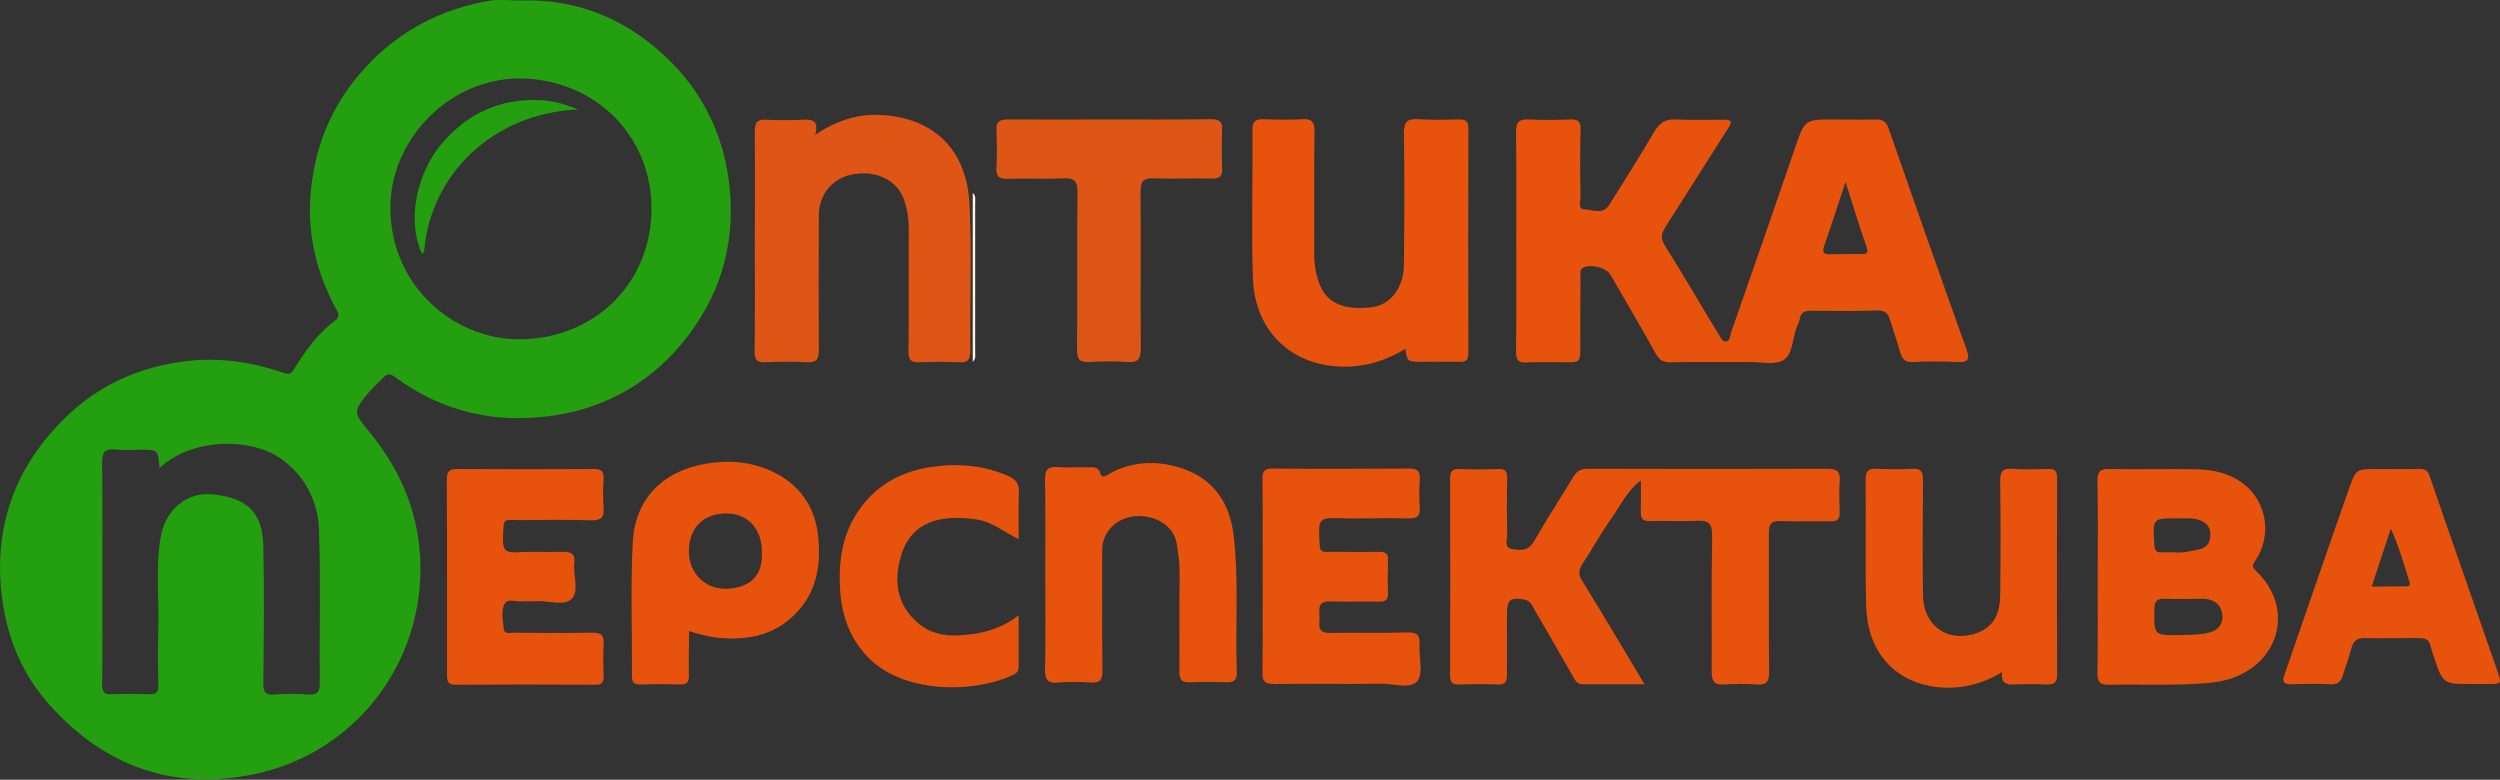 <?xml version="1.0" encoding="utf-8"?>
<!-- Generator: Adobe Illustrator 24.1.2, SVG Export Plug-In . SVG Version: 6.00 Build 0)  -->
<svg version="1.1" id="_Слой_1" xmlns="http://www.w3.org/2000/svg" xmlns:xlink="http://www.w3.org/1999/xlink" x="0px"
	 y="0px" viewBox="0 0 1023.4 319.2" style="enable-background:new 0 0 1023.4 319.2;" xml:space="preserve">
<rect x="0" y="0" width="1023.4" height="319.2" fill="#333333" stroke="none"/>
<style type="text/css">
	.st0{fill:#239F10;}
	.st1{fill:#DE5516;}
	.st2{fill:#E7520D;}
	.st3{fill:#FEF3E2;}
	.st4{fill:#DE5615;}
</style>
<g>
	<path class="st0" d="M212.8,0.2c24.7-0.9,45.5,8.5,62.5,25.8c12.5,12.8,20.1,28.3,22.8,46.2c3.6,24.3-1.9,46.4-16.7,65.6
		c-13.7,17.8-32.1,28.9-54.7,32.3c-23.8,3.5-45.5-1.4-64.9-15.7c-1.8-1.3-3-1.7-4.7,0c-2,2.2-4.4,4.1-6.3,6.4
		c-6.3,7.7-6.2,8.1,0.3,15.9c15.3,18.4,22.7,39.7,20.7,63.6c-3.2,37.4-30.1,68.8-67.7,76.6c-33,6.9-61-3.1-83.4-27.9
		C9.4,276.7,2.9,261.5,0.8,244.4c-3.6-28.9,5.4-53.4,26-73.5c13.6-13.3,30.3-20.8,49.6-23.1c13.8-1.6,26.8,0.5,39.7,4.8
		c2,0.7,3,0.7,4.2-1.4c4.6-7.4,9.6-14.6,16.8-19.9c2.5-1.9,1.2-3.6,0.1-5.5c-7.3-13.8-11.1-28.6-10.2-44.2
		c1.2-20.5,8.4-38.6,22.6-54c14-15.2,31.2-24,51.3-27.4C204.7-0.3,208.8,0.2,212.8,0.2z M65.3,191.6c-0.6-7.5-0.6-7.5-7.6-7.5
		c-3.5,0-7,0.3-10.5-0.1c-4.1-0.4-5.4,0.9-5.4,5.2c0.2,17.5,0.1,35,0.1,52.5c0,12.8,0.1,25.6-0.1,38.5c0,3.1,0.8,4.1,3.9,4
		c5.2-0.2,10.3-0.2,15.5,0c2.9,0.1,3.7-1,3.6-3.7c-0.1-7.7-0.2-15.3,0-23c0.4-12.4-1.1-24.9,0.9-37.3c1.8-11.4,10.8-19.1,21.7-17.8
		c13.5,1.5,20.1,7,20.4,21.1c0.4,18.6,0.2,37.3,0,56c0,3.5,0.6,5.2,4.6,4.8c4.6-0.4,9.3-0.3,14,0c3.4,0.2,4.5-0.9,4.5-4.4
		c-0.2-21,0.4-42-0.3-62.9c-0.4-11.5-5.3-21.6-15-28.8C103.8,179.2,78.9,178.8,65.3,191.6z M212.9,32.1c-29.2,0.1-51.6,24.5-53,49.9
		c-1.8,33.9,25.6,57.4,53.5,56.9c30.2-0.5,53.1-23,53.3-53.2C266.9,56.1,244.1,32.5,212.9,32.1z"/>
	<path class="st1" d="M333.7,55.2c9.2-6.2,18-8.7,27.3-8.1c22.2,1.3,34.9,15.1,35.9,36.7c0.9,20,0.1,40,0.3,60c0,3.5-1,4.7-4.5,4.5
		c-5.3-0.2-10.7-0.3-16,0c-3.7,0.2-4.9-0.9-4.8-4.7c0.2-16.8,0-33.7,0.1-50.5c0-3.7-0.6-7.3-1.7-10.7c-2.7-8.4-11-12.7-20.8-11.1
		c-8.3,1.3-14.2,8-14.3,16.5c-0.1,18.5-0.1,37,0,55.5c0,3.9-1.1,5.2-5,5c-5.5-0.3-11-0.3-16.5,0c-3.7,0.2-4.9-0.9-4.8-4.7
		c0.2-14.7,0.1-29.3,0.1-44c0-15.3,0.1-30.7,0-46c0-3.4,0.9-4.8,4.5-4.6c5.2,0.3,10.3,0.2,15.5,0C332.4,48.9,335.3,49.1,333.7,55.2z
		"/>
	<path class="st2" d="M805,143c-10.8-30.1-21.4-60.3-31.9-90.5c-0.9-2.6-2.3-3.6-5-3.6c-5.7,0.2-11.3,0-17,0
		c-12.4,0-12.3,0-16.3,11.7c-8.6,25.1-17.3,50.2-26.1,75.3c-0.5,1.4-0.4,3.9-2.3,3.9c-1.6,0-2.3-2.2-3.2-3.5
		c-7.2-11.8-14.1-23.8-21.5-35.5c-2-3.1-1.7-5.1,0.1-7.9c8.6-13.5,17.1-27.1,25.7-40.5c1.8-2.7,1.2-3.4-1.7-3.4
		c-6.7,0-13.3,0.2-20-0.1c-4.2-0.2-6.5,1.5-8.6,5c-5.9,10.1-12.2,20-18.4,29.9c-2.6,4.2-6.7,2.1-10,1.9c-3.2-0.1-1.8-3.4-1.8-5.3
		c-0.2-9.2-0.2-18.3,0-27.5c0.1-3.1-1-4.1-4-4c-5.7,0.2-11.3,0.3-17,0c-4.1-0.2-5.5,1-5.4,5.3c0.2,14.8,0.1,29.7,0.1,44.5
		c0,0,0,0,0,0c0,15,0.1,30-0.1,45c0,3.2,0.5,4.9,4.3,4.7c5.1-0.3,10.3-0.1,15.5-0.1c6.5,0,6.5,0,6.5-6.3c0-9.5,0-19,0.1-28.5
		c0-1.4-0.6-3,1.2-4c2.9-1.5,9.4,0.1,11,2.9c6.2,10.7,12.5,21.4,18.5,32.2c1.5,2.7,3.1,3.8,6.2,3.7c10.8-0.2,21.7,0,32.5-0.1
		c4.7,0,10.2,1.3,13.7-0.8c3.7-2.2,3.6-8.4,5.2-12.9c0.4-1.2,1.2-2.4,1.4-3.7c0.4-3.1,2.2-3.6,4.9-3.6c9,0.1,18,0.2,27-0.1
		c3-0.1,4.2,1.2,5,3.6c1.5,4.6,3,9.1,4.3,13.7c0.8,2.7,2.1,4,5.2,3.8c6-0.3,12-0.3,18,0C805.6,148.5,806.5,147.3,805,143z
		 M762.2,104c-4.3,0-8.6,0-12.9,0.1c-2.8,0.1-3.5-0.8-2.5-3.6c2.9-8.3,5.6-16.7,8.7-26c3,9.6,5.7,18.3,8.7,26.9
		C764.9,103.8,763.9,104,762.2,104z"/>
	<path class="st2" d="M601.1,52.4c0-2.6-1-3.5-3.5-3.5c-5.7,0.1-11.3,0.3-17-0.1c-4.5-0.3-5.9,1-5.9,5.7c0.3,18,0.2,36,0,54
		c-0.1,9.3-5.5,16.4-13.3,17.3c-9.4,1-18.2-0.3-21.6-10.5c-1.1-3.3-1.8-6.7-1.8-10.2c0-17.2-0.1-34.3,0.1-51.5c0-3.7-1.1-5-4.8-4.8
		c-5.3,0.3-10.7,0.2-16,0c-3.3-0.1-4.7,0.8-4.6,4.4c0.2,20.3-0.5,40.7,0.2,60.9c0.8,20.5,14.6,35.4,36.5,36
		c9.4,0.2,17.9-2.4,25.9-7.3c0.8,5.2,0.8,5.2,5.8,5.3c5.5,0,11-0.1,16.5,0c2.5,0.1,3.5-0.8,3.5-3.4C601,114,601,83.2,601.1,52.4z
		 M598,98.6c0-11.7,0-23.3,0-35C598,75.3,598,87,598,98.6c0,14-0.1,28,0.1,42C597.9,126.6,598,112.6,598,98.6z"/>
	<g>
		<path class="st2" d="M213.6,212.9c9.5-0.1,19-0.2,28.5,0.1c4,0.1,5.3-1.3,5-5.2c-0.3-3.8-0.3-7.7,0-11.5c0.2-3.2-0.8-4.4-4.1-4.3
			c-18.6,0.1-37.3,0.1-55.9,0c-3.4,0-4.2,1.2-4.2,4.3c0.1,13.2,0.1,26.3,0.1,39.5c0,13.5,0,27,0,40.5c0,2.5,0.3,4,3.4,4
			c19.1-0.1,38.3-0.1,57.4,0c2.7,0,3.4-1.1,3.3-3.6c-0.1-4.3-0.3-8.7,0-13c0.3-3.9-1.3-4.8-4.9-4.7c-10.7,0.2-21.3,0.1-32,0
			c-1.5,0-3.8,0.8-4-1.7c-0.3-3.4-1.3-7.3,0.5-10.3c1.2-2.1,4.6-0.6,7.1-0.8c2-0.2,4,0.1,6-0.1c4.9-0.3,11.4,2.2,14.4-1.1
			c2.9-3.2,0.4-9.6,0.9-14.5c0.4-4-1.4-4.7-4.9-4.6c-6.3,0.2-12.7-0.2-19,0.2c-4.2,0.2-5.4-1.2-5.3-5.3
			C206.2,211.3,205.7,213,213.6,212.9z"/>
		<path class="st2" d="M412.4,194.7c-10.2-4.4-20.9-5.1-31.5-3.5c-11.6,1.8-21.5,6.9-28.7,16.8c-7.4,10.1-9,21.5-8.3,33.4
			c0.6,10.2,3.8,19.4,10.8,27c14.5,15.8,44,15.5,60.2,7.8c1.3-0.6,2.1-1.6,2.1-3.1c0-6.7,0-13.5,0-21.2c-6.1,4.7-12.2,6.7-18.5,7.6
			c-8.1,1.2-16.4,1.2-23-4.7c-8.4-7.4-9.7-16.9-6.7-27.1c4.3-14.8,17.1-17.2,31.3-15c6.2,1,10.9,5.1,16.9,8c0-6.8-0.2-12.9,0.1-19
			C417.3,197.9,415.7,196.1,412.4,194.7z"/>
		<path class="st2" d="M748.2,191.9c-32.7,0.1-65.3,0.1-98,0c-2.7,0-4.5,0.6-6.1,3.2c-5.3,8.9-11.1,17.6-16.2,26.6
			c-2.4,4.1-5.8,3.6-9.1,3c-3.2-0.6-1.8-3.9-1.8-5.9c-0.2-7.7-0.2-15.3,0-23c0-2.8-0.8-3.9-3.7-3.8c-5.3,0.2-10.7,0.2-16,0
			c-2.8-0.1-3.7,1-3.7,3.8c0.1,26.8,0.1,53.6,0,80.5c0,2.7,0.7,4,3.6,3.9c5.3-0.2,10.7-0.2,16,0c2.9,0.1,3.7-1,3.7-3.8
			c-0.1-8.3,0-16.7,0-25c0-5.9,1.3-6.9,7-6c2.9,0.5,3.5,3,4.6,4.8c5.2,8.8,10.2,17.7,15.3,26.5c0.9,1.5,1.6,3.4,3.9,3.4
			c8.2,0,16.5,0,25.5,0c-8.8-14.7-17-28.6-25.5-42.3c-1.8-2.8-1.4-4.6,0.2-7.1c3.9-5.9,7.3-12.2,11.4-18c3.9-5.4,6.6-11.7,12.4-16
			c0,4.3,0.1,8.6,0,12.9c-0.1,2.8,0.9,3.8,3.8,3.7c6.3-0.2,12.7,0.2,19-0.1c4.9-0.3,6.5,1.1,6.4,6.3c-0.4,18.5-0.1,37-0.2,55.5
			c0,3.7,0.9,5.5,5,5.2c4.5-0.3,9-0.3,13.5,0c4.1,0.3,5-1.3,5-5.1c-0.2-19,0-38-0.1-57c0-3.7,1.1-4.9,4.8-4.8
			c6.8,0.3,13.7,0,20.5,0.1c2.8,0.1,3.8-1,3.7-3.8c-0.1-4.2-0.3-8.3,0-12.5C753.4,193.2,752.3,191.9,748.2,191.9z M712.7,195.1
			c8.2,0,16.5,0.1,24.7,0C729.2,195.1,721,195.1,712.7,195.1c-9.5,0-19,0-28.5,0C693.7,195.1,703.2,195.1,712.7,195.1z"/>
		<path class="st2" d="M505,219.2c-1.5-12.8-7.7-22.6-20.1-27.1c-9.9-3.6-20.1-3.6-29.8,1.3c-1.4,0.7-3.8,2.9-4.5,0.7
			c-1.1-3.5-3.3-2.7-5.4-2.8c-4.2-0.1-8.3,0.2-12.5-0.1c-3.7-0.2-4.9,1-4.9,4.8c0.2,13.2,0.1,26.3,0.1,39.5c0,0,0,0,0,0
			c0,12.8,0.2,25.7-0.1,38.5c-0.1,4.6,1.4,5.8,5.7,5.4c4.3-0.4,8.7-0.3,13,0c3.7,0.2,4.9-1,4.8-4.8c-0.2-16.5-0.1-33-0.1-49.5
			c0-7.4,5.9-13.2,13.6-13.8c8.4-0.6,15.8,4.1,16.9,11.3c0.7,4.2,1.3,8.5,1.2,12.8c-0.2,13.2,0,26.3-0.1,39.5c0,3.2,0.8,4.5,4.2,4.4
			c5-0.2,10-0.2,15,0c3.2,0.1,4.4-0.9,4.3-4.3C505.6,256.4,507.2,237.8,505,219.2z M430.9,234.6c0-11.7,0.1-23.3-0.1-35
			C431,211.3,430.9,222.9,430.9,234.6c0,11.5,0,23,0,34.5C430.9,257.6,430.9,246.1,430.9,234.6z"/>
		<path class="st2" d="M838.3,192c-4.8,0.1-9.7,0.3-14.5-0.1c-3.9-0.3-5.1,1.1-5,5c0.2,15.7,0.2,31.3,0,47
			c-0.1,6.4-2.1,12.2-8.7,14.9c-12.1,4.9-22.8-2.2-22.9-15.3c-0.2-15.7-0.1-31.3,0-47c0-3.3-0.7-4.8-4.4-4.6
			c-4.8,0.3-9.7,0.2-14.5,0c-3.4-0.2-4.6,0.9-4.6,4.4c0.2,17-0.2,34,0.2,51c0.2,8.8,2.4,17.3,8.7,24.2c10.8,11.7,31.3,13.5,47,3.6
			c-0.6,4.6,1.6,5.2,5,5.1c4.5-0.2,9-0.2,13.5,0c3.1,0.1,4-1.1,4-4.1c-0.1-26.8-0.1-53.6,0-80.4C842.2,192.5,840.8,191.9,838.3,192z
			"/>
		<path class="st2" d="M581.1,263.7c0.2-3.6-0.9-4.9-4.7-4.8c-10.7,0.3-21.3,0-32,0.2c-3.2,0-4.6-1-4.3-4.3c0.1-1.3,0.1-2.7,0-4
			c-0.3-3.4,0.9-4.7,4.5-4.6c6.7,0.2,13.3,0,20,0.1c2.5,0,3.7-0.7,3.6-3.4c-0.2-4.5-0.1-9,0-13.5c0.1-2.6-0.8-3.5-3.5-3.5
			c-5.5,0.1-11,0.1-16.5,0c-8.7-0.2-7.8,1.8-8.2-8.4c-0.1-4,1-5.5,5.3-5.4c10.5,0.3,21-0.1,31.5,0.1c3.6,0.1,4.6-1.2,4.4-4.6
			c-0.3-3.8-0.2-7.7,0-11.5c0.2-3.2-0.9-4.3-4.2-4.3c-18.7,0.1-37.3,0.2-56,0c-3.3,0-4.3,1.1-4.2,4.3c0.2,13.2,0.1,26.3,0.1,39.5
			s0.1,26.3-0.1,39.5c-0.1,3.7,0.9,4.9,4.7,4.9c14.7-0.2,29.3,0.1,44-0.1c5.1-0.1,12,2.4,14.8-1.2
			C582.7,275.5,580.8,268.9,581.1,263.7z M519.9,235.6c0-11.3,0-22.7,0-34C519.9,213,519.9,224.3,519.9,235.6c0,11.5,0,23,0,34.5
			C519.9,258.6,519.9,247.1,519.9,235.6z"/>
		<path class="st2" d="M1022.2,274.3c-9.2-26.5-18.5-52.9-27.6-79.4c-0.8-2.4-2.1-3-4.3-2.9c-5.7,0.1-11.3,0-17,0
			c-8.7,0-8.9-0.1-11.8,8.3c-8.9,25.3-17.6,50.7-26.4,76.1c-1,2.9-0.1,3.8,2.9,3.7c5.3-0.2,10.7-0.2,16,0c3.1,0.2,4.4-1.2,5.2-4
			c1-3.6,2.5-7.1,3.4-10.8c0.8-3.2,2.6-4.2,5.7-4.1c5.8,0.2,11.7,0,17.5,0c9.8,0,7.9-0.2,10.5,7.7c3.8,11.1,3.8,11.1,15.5,11.1
			c2.2,0,4.3,0,6.5,0C1024.1,280,1024.2,280,1022.2,274.3z M970.9,240.1c2.7-8.3,5.1-15.6,7.8-23.7c3.4,7.5,5.4,14.6,7.6,21.7
			c0.8,2.5-1.3,1.9-2.3,1.9C979.8,240.1,975.7,240.1,970.9,240.1z"/>
		<path class="st2" d="M923.4,233.6c-1.9-1.8-1-2.8,0.1-4.5c6.6-10.2,4.4-23.8-5.2-31.1c-5.7-4.4-12.5-5.8-19.6-5.9
			c-11.7-0.2-23.3,0.1-35-0.1c-3.8-0.1-5.2,0.9-5.1,5c0.3,13,0.1,26,0.1,39c0,0,0,0,0,0c0,13.2,0.1,26.3-0.1,39.5
			c-0.1,3.8,1.2,4.9,4.8,4.8c10.7-0.2,21.3,0.2,32-0.2c6-0.3,12.2-0.4,18.1-2.4C933.9,270.6,939,248.2,923.4,233.6z M881.9,249.6
			c0-3.5,1.1-4.7,4.6-4.5c5,0.2,10,0.1,15,0c4.4,0,7.6,2,8.2,6.3c0.5,4.2-1.7,6.9-6.4,7.8c-3.8,0.8-7.6,0.6-10.9,0.8
			C881.7,260.1,881.8,260.1,881.9,249.6z M891.6,212.2c2.9,0,5.9-0.3,8.8,0.7c3.5,1.2,4.6,3.5,4.4,6.8c-0.2,3.3-2.2,4.8-5.4,5.4
			c-3.3,0.6-6.5,1.4-9.1,1c-2.2,0-3.7-0.1-5.2,0c-2.4,0.2-3.1-0.8-3.2-3.2C881.2,212.1,881.1,212.1,891.6,212.2z"/>
		<path class="st2" d="M316.1,193c-8.8-4.1-18-4.8-27.6-3.1c-17.7,3.2-28.6,14.7-29.5,32.2c-0.9,18.1-0.2,36.3-0.3,54.5
			c0,2.4,0.5,3.7,3.3,3.6c5.5-0.2,11-0.2,16.5,0c3,0.1,3.6-1.3,3.5-3.9c-0.1-6,0-12,0.1-18c-1.6-0.1-2.4,0.3-2.6,1.2
			c0.2-0.9,1-1.3,2.6-1.2c0,0,0,0,0,0c7.1,2.5,14.4,3.6,21.9,2.9c7.6-0.7,14.3-3.2,20.1-8.5c10.4-9.4,12.2-21.4,10.7-34.1
			C333.4,207,327,198.1,316.1,193z M279.5,260.1c0-0.1,0-0.1,0-0.2C279.5,260,279.5,260.1,279.5,260.1z M282,225.7
			c0-9.6,6-15.6,15.5-15.5c8.7,0,14.5,6.5,14.4,15.9c0.4,10-5.2,14.4-14.1,14.9C288.7,241.4,281.9,234.6,282,225.7z"/>
	</g>
	<path class="st0" d="M173.6,103c-0.3,0.3-0.5,0.6-0.8,1c-6.7-14.5-1.7-34,8.3-45.5C191.7,46.2,205,40.2,221.4,41
		c5.2,0.3,9.9,1.6,15.2,3.8C201.7,46.4,176.2,71.4,173.6,103z"/>
</g>
<g>
	<path class="st3" d="M398.2,79c1.4,1.1,1,2.7,1,4.2c0,20.2,0,40.4,0,60.7c0,1.4,0.4,3-1,4.2C398.2,125,398.2,102,398.2,79z"/>
	<path class="st4" d="M454.2,48.9c13.8,0,27.7,0.1,41.5-0.1c3.4,0,4.8,0.9,4.6,4.5c-0.2,5.2-0.2,10.3,0,15.5
		c0.1,3.2-0.8,4.4-4.2,4.3c-7.8-0.2-15.7,0.2-23.5-0.1c-4.3-0.2-5.8,1-5.7,5.5c0.2,21.3-0.1,42.6,0.1,64c0,4.3-0.9,6-5.5,5.7
		c-5.1-0.4-10.3-0.3-15.5,0c-3.9,0.2-5.1-1-5.1-5c0.2-21.3-0.1-42.6,0.2-64c0.1-4.7-1-6.5-6-6.2c-7.5,0.4-15-0.1-22.5,0.2
		c-3.9,0.2-4.9-1.2-4.7-4.8c0.3-5,0.2-10,0-15c-0.2-3.5,1.2-4.5,4.7-4.5C426.5,49,440.3,48.9,454.2,48.9z"/>
</g>
</svg>
